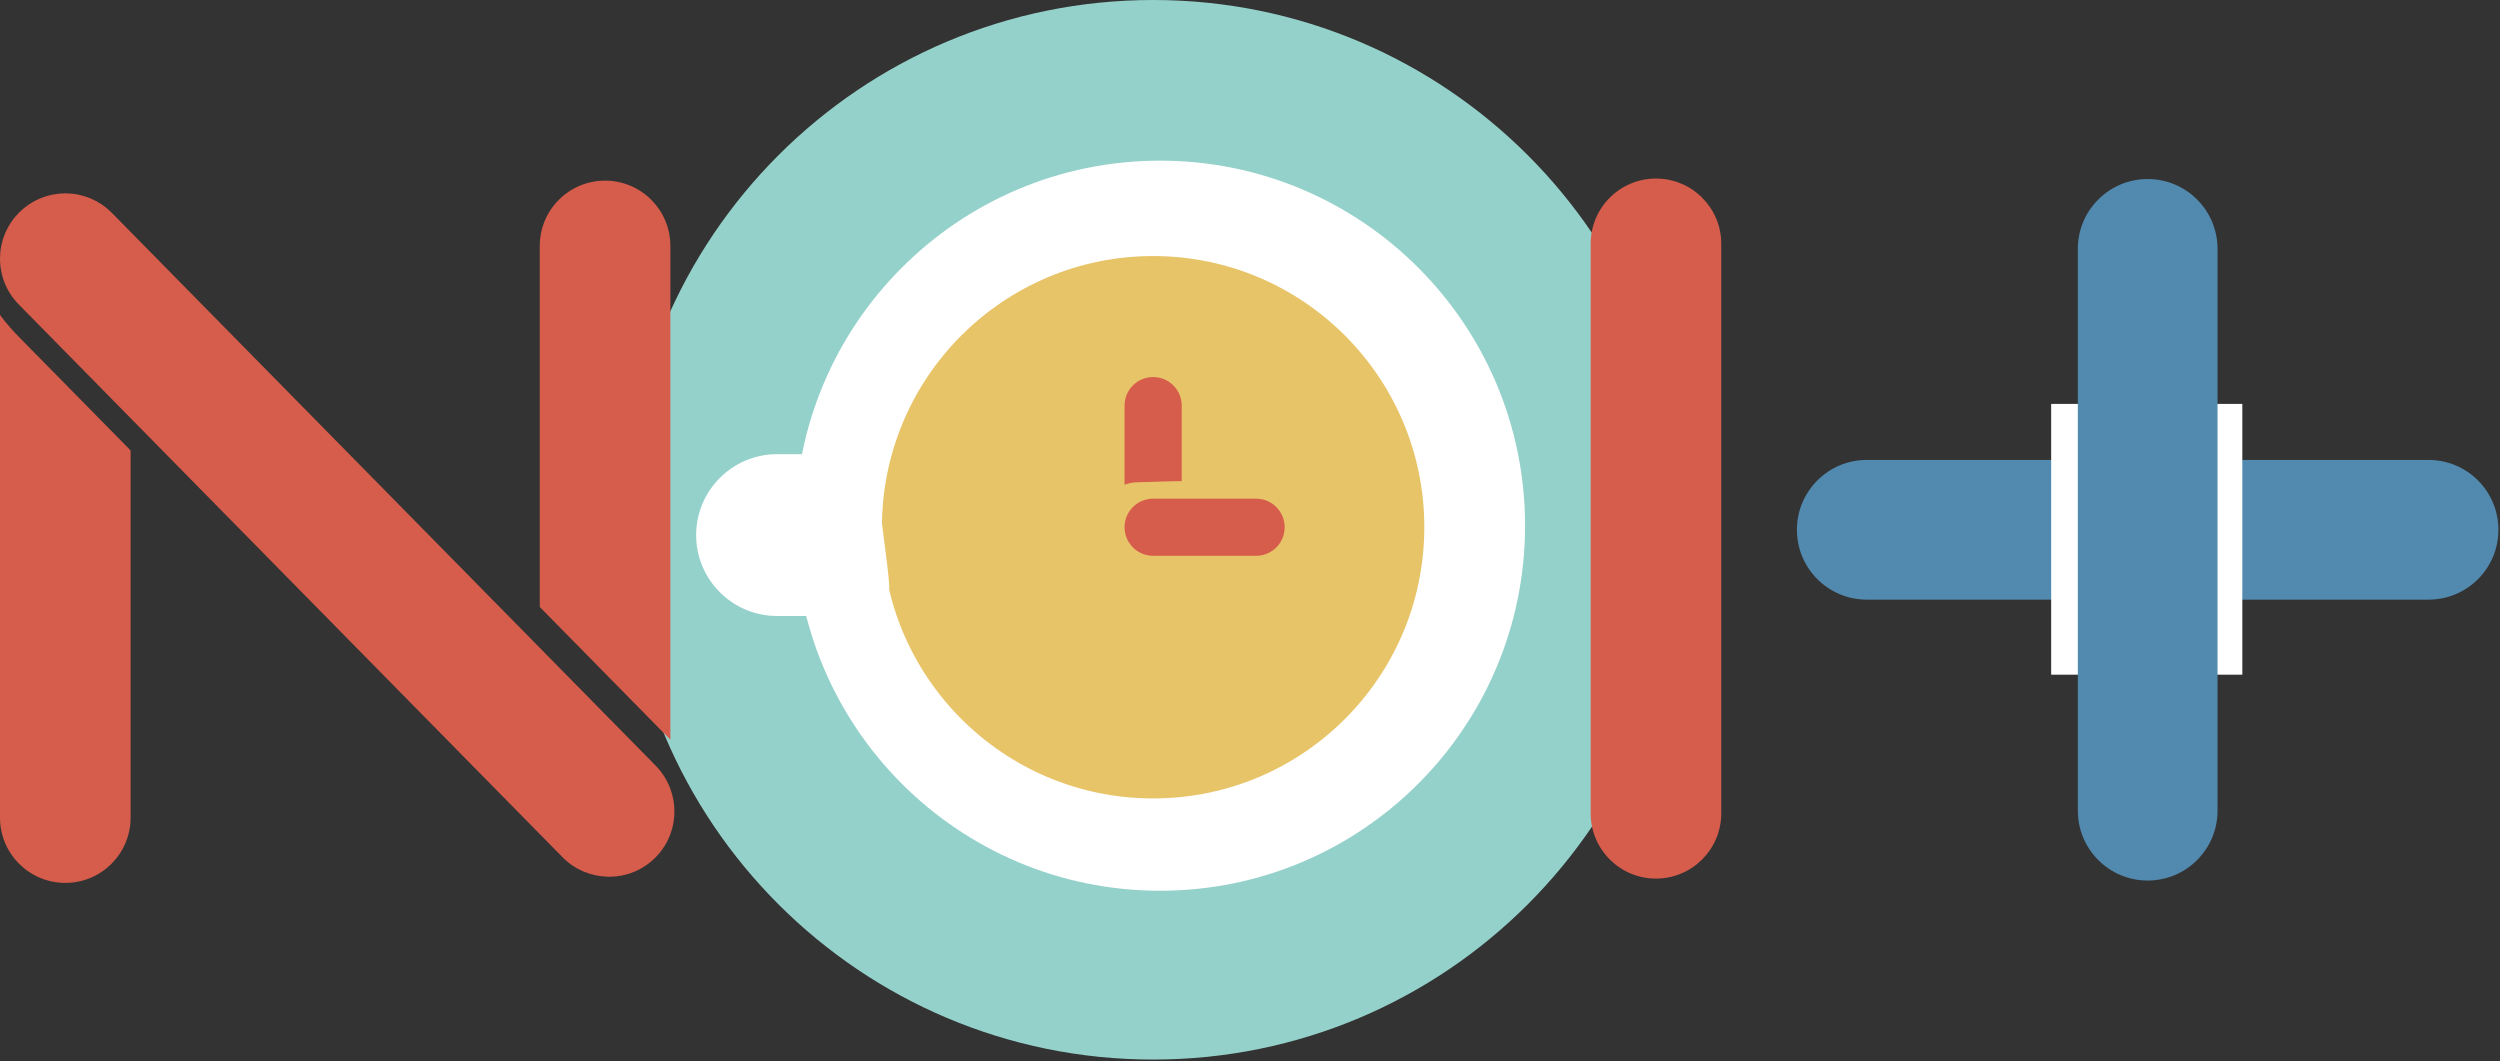 <?xml version="1.0" encoding="UTF-8" standalone="no"?><!DOCTYPE svg PUBLIC "-//W3C//DTD SVG 1.1//EN" "http://www.w3.org/Graphics/SVG/1.1/DTD/svg11.dtd"><svg width="100%" height="100%" viewBox="0 0 1305 554" version="1.1" xmlns="http://www.w3.org/2000/svg" xmlns:xlink="http://www.w3.org/1999/xlink" xml:space="preserve" xmlns:serif="http://www.serif.com/" style="fill-rule:evenodd;clip-rule:evenodd;stroke-linejoin:round;stroke-miterlimit:2;"><rect x="0" y="0" width="1305" height="554" fill="#333333" stroke="none"/><g><path d="M878.479,276.546c0,152.733 -123.812,276.546 -276.546,276.546c-152.733,-0 -276.55,-123.813 -276.55,-276.546c0,-152.734 123.817,-276.546 276.55,-276.546c152.734,-0 276.546,123.812 276.546,276.546" style="fill:#95d1cb;fill-rule:nonzero;"/><path d="M0.008,164.358c0,0 -0.008,-0.045 -0.008,0l-0,262.43c-0,18.825 15.262,34.087 34.092,34.087c18.825,0 34.087,-15.262 34.087,-34.087l0,-191.65l-58.392,-59.355c-6.562,-6.675 -9.779,-11.425 -9.779,-11.425" style="fill:#d65c4b;fill-rule:nonzero;"/><path d="M349.931,386.098l-0,-257.717c-0,-18.829 -15.263,-34.091 -34.092,-34.091c-18.825,-0 -34.087,15.262 -34.087,34.091l-0,188.45l60.52,61.521c3.505,3.563 7.659,7.746 7.659,7.746" style="fill:#d65c4b;fill-rule:nonzero;"/><path d="M34.09,100.932c-0.35,-0 -0.692,0.041 -1.038,0.054c0.388,-0.013 0.775,-0.05 1.163,-0.05c-0.042,-0 -0.083,-0.004 -0.125,-0.004" style="fill:#d65c4b;fill-rule:nonzero;"/><path d="M349.927,411.791c-1.617,-4.4 -4.15,-8.546 -7.655,-12.109l-60.52,-61.52l-223.363,-227.046c-0.029,-0.034 -0.067,-0.063 -0.1,-0.092c-0.583,-0.592 -1.196,-1.133 -1.812,-1.671c-0.238,-0.204 -0.455,-0.433 -0.696,-0.629c-0.854,-0.708 -1.734,-1.362 -2.638,-1.975c-0.566,-0.383 -1.166,-0.721 -1.762,-1.071c-0.363,-0.216 -0.717,-0.454 -1.088,-0.654c-0.558,-0.304 -1.15,-0.562 -1.733,-0.833c-0.429,-0.204 -0.85,-0.429 -1.283,-0.613c-0.53,-0.221 -1.084,-0.396 -1.625,-0.591c-0.505,-0.184 -1.009,-0.388 -1.521,-0.546c-0.542,-0.167 -1.104,-0.288 -1.659,-0.429c-0.525,-0.134 -1.045,-0.292 -1.575,-0.396c-1.079,-0.221 -2.17,-0.388 -3.283,-0.504c-0.242,-0.025 -0.479,-0.017 -0.717,-0.038c-0.887,-0.075 -1.779,-0.133 -2.683,-0.137c-0.387,-0 -0.775,0.037 -1.162,0.045c-0.738,0.025 -1.475,0.046 -2.2,0.113c-0.509,0.05 -1.009,0.133 -1.513,0.204c-0.596,0.083 -1.2,0.158 -1.787,0.275c-0.542,0.104 -1.08,0.25 -1.621,0.379c-0.542,0.134 -1.079,0.259 -1.609,0.417c-0.533,0.158 -1.058,0.354 -1.587,0.542c-0.525,0.183 -1.05,0.358 -1.563,0.57c-0.5,0.205 -0.987,0.442 -1.479,0.671c-0.521,0.242 -1.041,0.479 -1.546,0.746c-0.475,0.25 -0.933,0.533 -1.395,0.808c-0.496,0.292 -0.992,0.575 -1.471,0.892c-0.479,0.321 -0.946,0.675 -1.413,1.025c-0.425,0.313 -0.858,0.613 -1.266,0.946c-0.542,0.442 -1.063,0.925 -1.584,1.408c-0.308,0.284 -0.633,0.546 -0.929,0.842c-0.6,0.592 -1.142,1.217 -1.692,1.842c-0.195,0.225 -0.412,0.433 -0.604,0.666c-0.708,0.854 -1.366,1.738 -1.975,2.642c-0.358,0.533 -0.675,1.096 -1.004,1.65c-0.242,0.404 -0.504,0.796 -0.725,1.204c-0.283,0.529 -0.525,1.083 -0.783,1.625c-0.221,0.467 -0.463,0.921 -0.659,1.392c-0.204,0.491 -0.37,1.004 -0.55,1.504c-0.2,0.55 -0.425,1.092 -0.591,1.642c-0.15,0.479 -0.25,0.975 -0.375,1.458c-0.154,0.592 -0.329,1.179 -0.446,1.779c-0.221,1.071 -0.388,2.158 -0.5,3.267c-0.029,0.283 -0.025,0.571 -0.05,0.858c-0.063,0.838 -0.125,1.679 -0.125,2.538c-0.038,8.675 3.217,17.366 9.779,24.041l58.392,59.354l217.425,221.017l8.066,8.196c6.396,6.504 14.763,9.862 23.209,10.129c3.441,-0.104 6.75,-0.717 9.862,-1.762c-3.112,1.045 -6.421,1.658 -9.862,1.762c0.366,0.013 0.729,0.054 1.091,0.054c8.63,0 17.267,-3.258 23.905,-9.787c9.858,-9.7 12.541,-23.913 8.05,-36.1" style="fill:#d65c4b;fill-rule:nonzero;"/><path d="M1304.18,276.55c-0,20.141 -16.325,36.462 -36.463,36.462l-293.262,0c-20.142,0 -36.467,-16.321 -36.467,-36.462c0,-20.142 16.325,-36.463 36.467,-36.463l293.262,0c20.138,0 36.463,16.321 36.463,36.463" style="fill:#5289ae;fill-rule:nonzero;"/><path d="M796.085,274.415c0,105.238 -85.316,190.55 -190.55,190.55c-105.237,0 -190.55,-85.312 -190.55,-190.55c0,-105.237 85.313,-190.55 190.55,-190.55c105.234,0 190.55,85.313 190.55,190.55" style="fill:#fff;fill-rule:nonzero;"/><path d="M743.494,275.219c-0,78.183 -63.379,141.563 -141.563,141.563c-78.183,-0 -141.562,-63.38 -141.562,-141.563c-0,-78.183 63.379,-141.562 141.562,-141.562c78.184,-0 141.563,63.379 141.563,141.562" style="fill:#e8c469;fill-rule:nonzero;"/><path d="M449.265,321.54l-43.65,-0c-23.283,-0 -42.229,-18.946 -42.229,-42.23c0,-23.287 18.946,-42.233 42.229,-42.233l37.617,0c8.238,0 14.913,6.675 14.913,14.913c-0,8.237 6.037,46.4 6.037,54.637c0,8.238 -6.679,14.913 -14.917,14.913" style="fill:#fff;fill-rule:nonzero;"/><path d="M864.41,458.626c-18.829,0 -34.087,-15.262 -34.087,-34.087l-0,-297.25c-0,-18.829 15.258,-34.088 34.087,-34.088c18.83,0 34.092,15.259 34.092,34.088l0,297.25c0,18.825 -15.262,34.087 -34.092,34.087" style="fill:#d65c4b;fill-rule:nonzero;"/><path d="M601.933,286.812c-8.238,-0 -14.917,-6.675 -14.917,-14.913l0,-60.171c0,-8.233 6.679,-14.912 14.917,-14.912c8.237,-0 14.917,6.679 14.917,14.912l-0,60.171c-0,8.238 -6.68,14.913 -14.917,14.913" style="fill:#d65c4b;fill-rule:nonzero;"/><path d="M573.82,272.183c-0,11.304 9.162,20.466 20.467,20.466c11.304,0 53.791,-21.996 53.791,-33.296c0,-11.304 -42.487,-7.637 -53.791,-7.637c-11.305,-0 -20.467,9.162 -20.467,20.467" style="fill:#e8c469;fill-rule:nonzero;"/><path d="M655.678,290.133l-53.746,-0c-8.237,-0 -14.916,-6.675 -14.916,-14.913c-0,-8.237 6.679,-14.916 14.916,-14.916l53.746,-0c8.238,-0 14.917,6.679 14.917,14.916c-0,8.238 -6.679,14.913 -14.917,14.913" style="fill:#d65c4b;fill-rule:nonzero;"/><rect x="1070.71" y="210.841" width="99.783" height="141.342" style="fill:#fff;"/><path d="M1121.09,459.646c-20.141,-0 -36.466,-16.325 -36.466,-36.467l-0,-293.262c-0,-20.138 16.325,-36.463 36.466,-36.463c20.138,0 36.463,16.325 36.463,36.463l-0,293.262c-0,20.142 -16.325,36.467 -36.463,36.467" style="fill:#5289ae;fill-rule:nonzero;"/></g></svg>